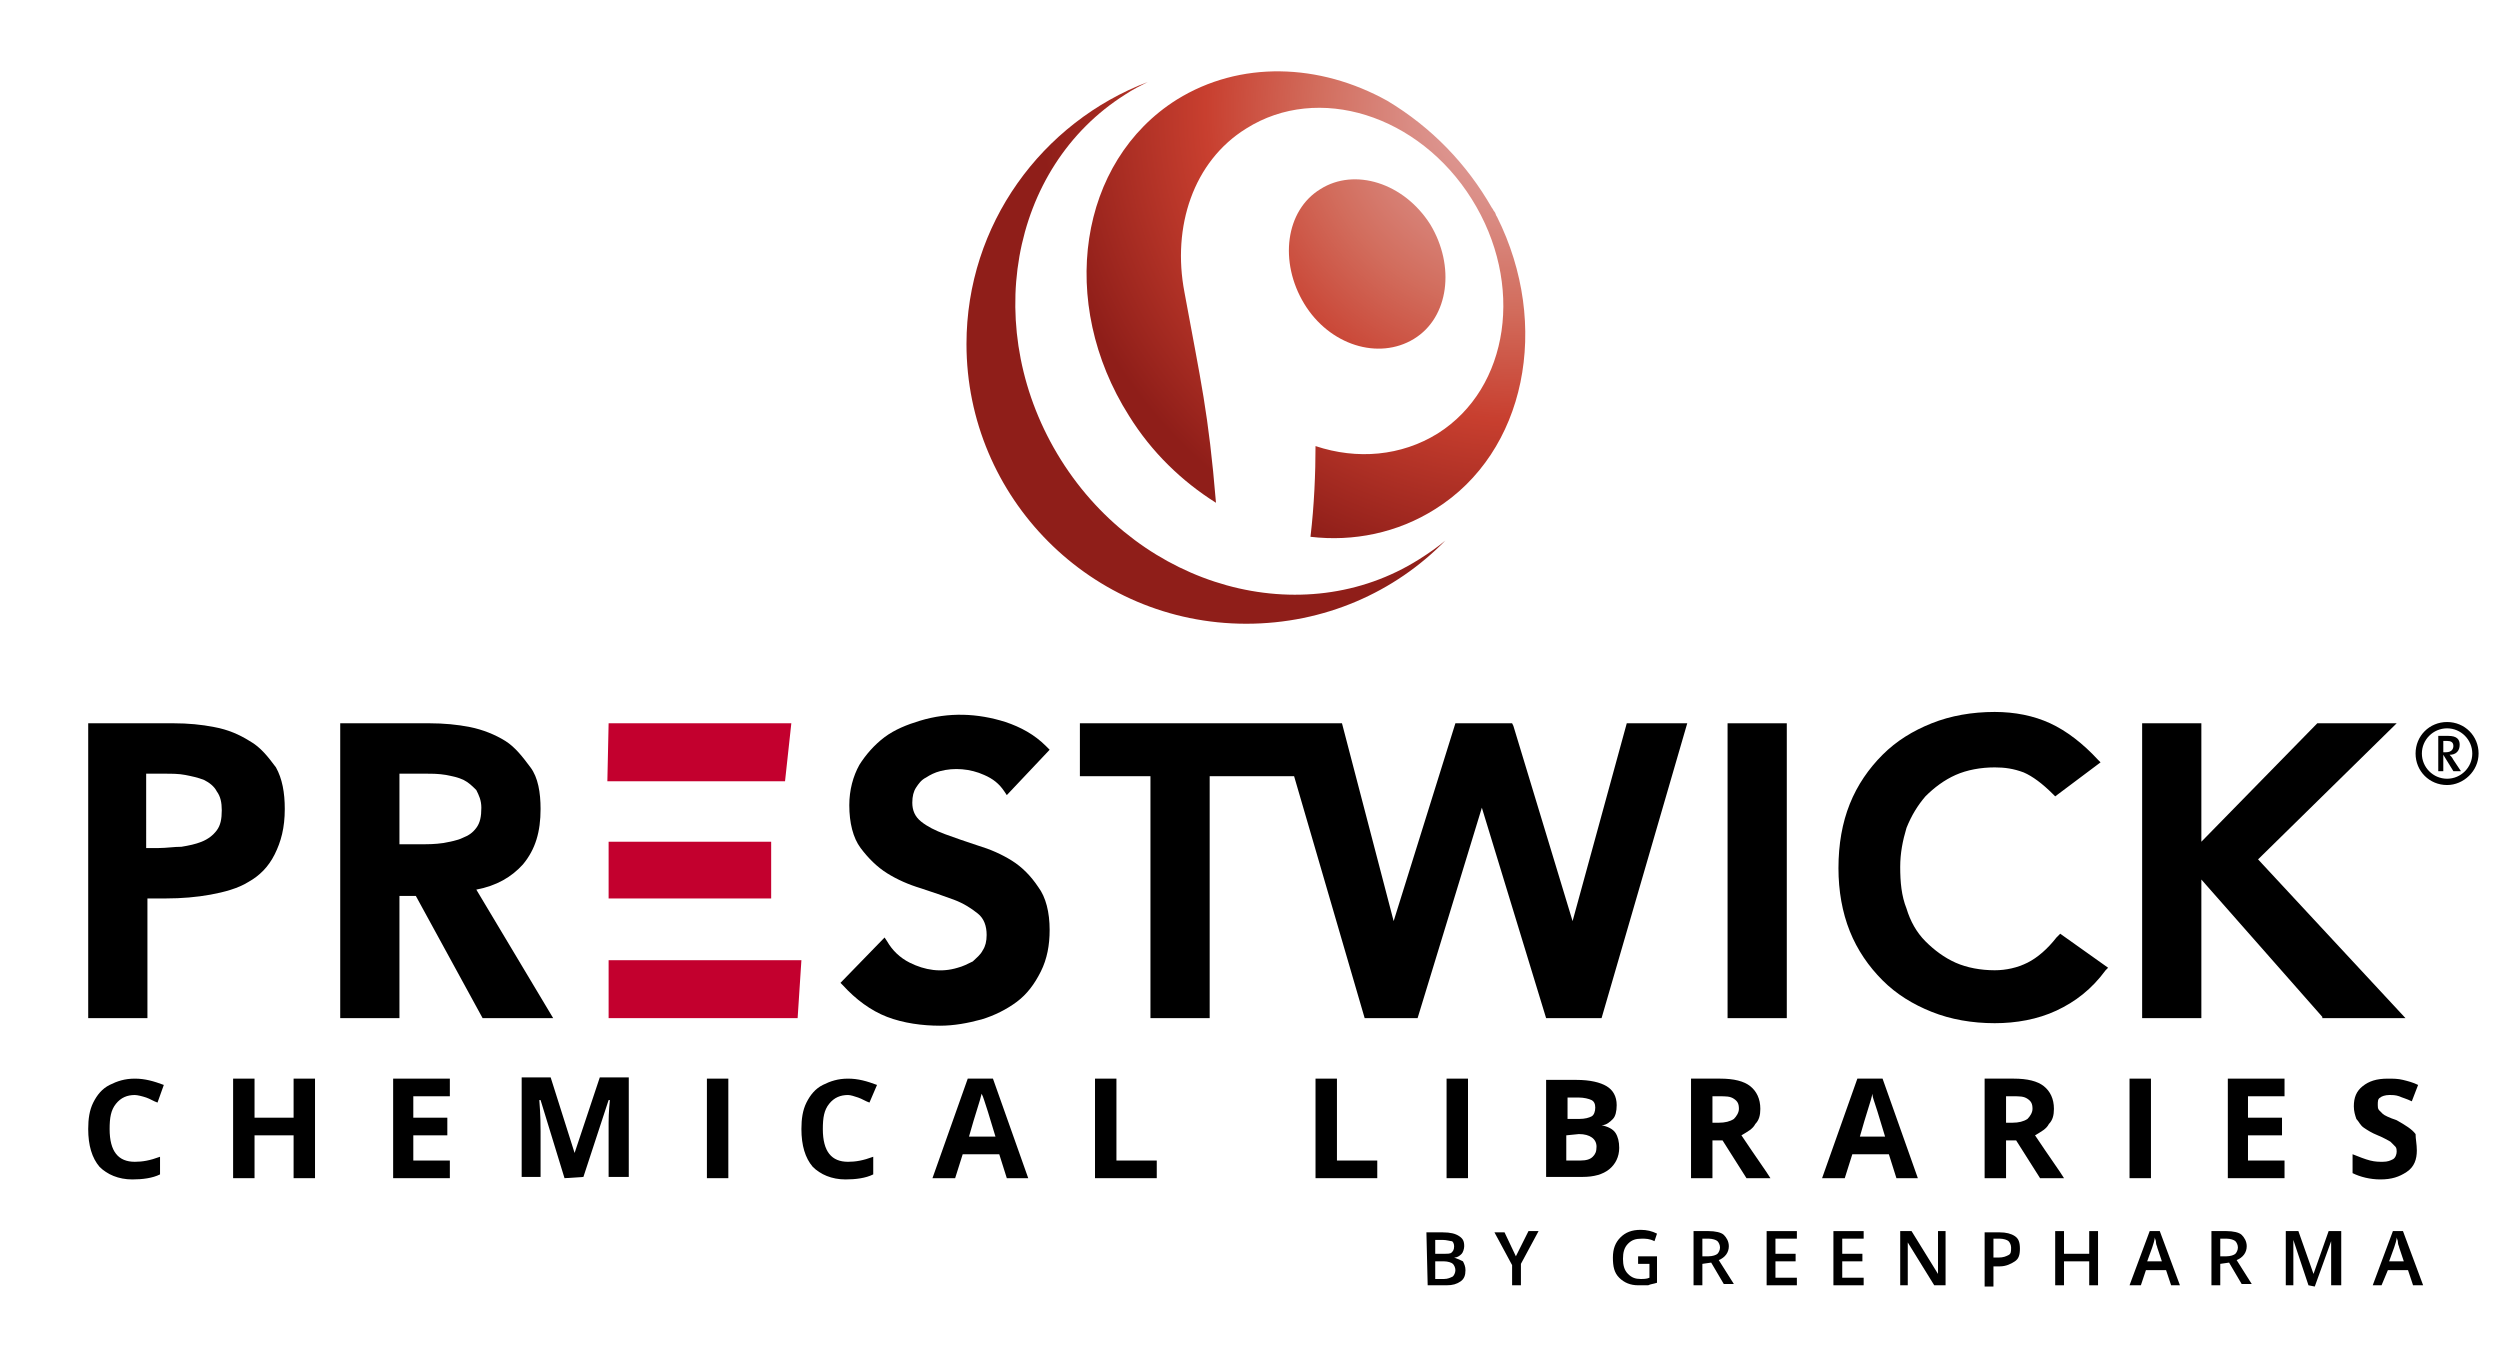<?xml version="1.0" encoding="utf-8"?>
<!-- Generator: Adobe Illustrator 26.3.1, SVG Export Plug-In . SVG Version: 6.00 Build 0)  -->
<svg version="1.1" id="Calque_1" xmlns="http://www.w3.org/2000/svg" xmlns:xlink="http://www.w3.org/1999/xlink" x="0px" y="0px"
	 viewBox="0 0 198.4 107.7" style="enable-background:new 0 0 198.4 107.7;" xml:space="preserve">
<style type="text/css">
	.st0{fill:url(#SVGID_1_);}
	.st1{fill:url(#SVGID_00000029754829395274101520000017812503616370901888_);}
	.st2{fill:url(#SVGID_00000174577220063098014030000004285885807544914335_);}
	.st3{fill:#C3002E;}
</style>
<g>
	<path d="M194.2,62.3c-1.4,0-2.5-1.1-2.5-2.5c0-1.4,1.1-2.5,2.5-2.5c1.4,0,2.5,1.1,2.5,2.5C196.7,61.2,195.5,62.3,194.2,62.3z
		 M194.2,57.8c-1.1,0-2,0.9-2,2s0.9,2,2,2s2-0.9,2-2S195.3,57.8,194.2,57.8z M194.7,61.2l-0.8-1.3h0v1.3h-0.4v-2.8h0.8
		c0.7,0,0.9,0.3,0.9,0.7c0,0.5-0.3,0.8-0.8,0.8c0.1,0.1,0.2,0.2,0.3,0.4l0.6,0.9L194.7,61.2L194.7,61.2z M194.2,58.8h-0.3v0.9h0.2
		c0.5,0,0.6-0.3,0.6-0.5C194.7,58.9,194.5,58.8,194.2,58.8z"/>
</g>
<g>
	
		<radialGradient id="SVGID_1_" cx="102.532" cy="109.589" r="38.189" gradientTransform="matrix(1.064 0 0 -1.064 11.086 125.365)" gradientUnits="userSpaceOnUse">
		<stop  offset="0.107" style="stop-color:#DE9995"/>
		<stop  offset="0.199" style="stop-color:#DA8D85"/>
		<stop  offset="0.385" style="stop-color:#D26D5D"/>
		<stop  offset="0.603" style="stop-color:#C83F2F"/>
		<stop  offset="0.921" style="stop-color:#8F1E19"/>
	</radialGradient>
	<path class="st0" d="M113.9,40.4c7.2-4.5,9.2-14.6,4.9-23.2c-0.1-0.1-0.1-0.3-0.2-0.4c-0.1-0.1-0.1-0.2-0.2-0.3
		c-2-3.5-4.8-6.4-8.3-8.5c-5.4-3-11.7-3.2-16.7-0.1c-7.8,4.9-9.5,16.1-3.8,25.1c1.8,2.9,4.2,5.2,6.9,6.9c-0.6-7.2-1.2-9.6-2.5-16.7
		c-1-5.2,0.7-10.4,4.9-13c5.7-3.6,13.7-1.1,17.9,5.6c4.2,6.7,3,15-2.7,18.6c-2.9,1.8-6.4,2.1-9.7,1l0,0c0,2.1-0.1,4.7-0.4,7.2
		C107.4,43,110.9,42.3,113.9,40.4z"/>
	
		<radialGradient id="SVGID_00000017487735056126489570000006725848219083247759_" cx="102.532" cy="109.589" r="38.189" gradientTransform="matrix(1.064 0 0 -1.064 11.086 125.365)" gradientUnits="userSpaceOnUse">
		<stop  offset="0.107" style="stop-color:#DE9995"/>
		<stop  offset="0.199" style="stop-color:#DA8D85"/>
		<stop  offset="0.385" style="stop-color:#D26D5D"/>
		<stop  offset="0.603" style="stop-color:#C83F2F"/>
		<stop  offset="0.921" style="stop-color:#8F1E19"/>
	</radialGradient>
	<path style="fill:url(#SVGID_00000017487735056126489570000006725848219083247759_);" d="M112.2,26.9c2.8-1.7,3.3-5.8,1.3-9.1
		c-2.1-3.3-6-4.5-8.7-2.8c-2.8,1.7-3.3,5.8-1.3,9.1C105.5,27.4,109.4,28.6,112.2,26.9z"/>
	
		<radialGradient id="SVGID_00000098212533300682549350000011189490286457873083_" cx="102.532" cy="109.589" r="38.189" gradientTransform="matrix(1.064 0 0 -1.064 11.086 125.365)" gradientUnits="userSpaceOnUse">
		<stop  offset="0.107" style="stop-color:#DE9995"/>
		<stop  offset="0.199" style="stop-color:#DA8D85"/>
		<stop  offset="0.385" style="stop-color:#D26D5D"/>
		<stop  offset="0.603" style="stop-color:#C83F2F"/>
		<stop  offset="0.921" style="stop-color:#8F1E19"/>
	</radialGradient>
	<path style="fill:url(#SVGID_00000098212533300682549350000011189490286457873083_);" d="M112.6,44.4c-9.2,5.8-22,2.3-28.4-7.9
		c-6.4-10.2-4.1-23.2,5.1-29c0.6-0.4,1.2-0.7,1.8-1c-8.4,3.2-14.4,11.3-14.4,20.8c0,12.2,9.9,22.2,22.2,22.2
		c6.2,0,11.8-2.5,15.8-6.6C114.1,43.4,113.4,43.9,112.6,44.4z"/>
</g>
<path class="st3" d="M48.3,76.2h15.3l-0.3,4.6h-15L48.3,76.2L48.3,76.2z M48.3,66.8h12.9v4.5H48.3V66.8z M48.3,57.4h14.5L62.3,62
	H48.2L48.3,57.4L48.3,57.4z"/>
<path d="M19.8,58.8c-0.8-0.5-1.7-0.9-2.8-1.1c-1-0.2-2.1-0.3-3.2-0.3H7v23.4h4.7v-9.5h1.5c1.2,0,2.4-0.1,3.5-0.3
	c1.1-0.2,2.2-0.5,3-1c0.9-0.5,1.6-1.2,2.1-2.2s0.8-2.1,0.8-3.6c0-1.3-0.2-2.4-0.7-3.3C21.3,60.1,20.7,59.3,19.8,58.8z M11.6,61.4
	h1.5c0.5,0,1.1,0,1.6,0.1c0.5,0.1,1,0.2,1.5,0.4c0.4,0.2,0.8,0.5,1,0.9c0.3,0.4,0.4,0.9,0.4,1.5c0,0.7-0.1,1.2-0.4,1.6
	c-0.3,0.4-0.7,0.7-1.2,0.9c-0.5,0.2-1,0.3-1.6,0.4c-0.6,0-1.2,0.1-1.8,0.1h-1L11.6,61.4L11.6,61.4z"/>
<path d="M41.5,68.6c1-1.2,1.4-2.6,1.4-4.4c0-1.3-0.2-2.5-0.8-3.3s-1.2-1.6-2-2.1c-0.8-0.5-1.8-0.9-2.8-1.1c-1-0.2-2.1-0.3-3.2-0.3
	H27v23.4h4.7v-9.7H33l5.3,9.7h5.6l-6.1-10.2C39.4,70.3,40.6,69.6,41.5,68.6z M31.7,61.4h2.1c0.5,0,1,0,1.6,0.1
	c0.5,0.1,1,0.2,1.4,0.4c0.4,0.2,0.7,0.5,1,0.8c0.2,0.4,0.4,0.8,0.4,1.4c0,0.7-0.1,1.2-0.4,1.6c-0.3,0.4-0.6,0.6-1.1,0.8
	c-0.4,0.2-1,0.3-1.5,0.4C34.5,67,34,67,33.4,67h-1.7L31.7,61.4L31.7,61.4z"/>
<path d="M80.3,68.3c-0.8-0.5-1.7-0.9-2.7-1.2c-0.9-0.3-1.8-0.6-2.6-0.9c-0.8-0.3-1.4-0.6-1.9-1c-0.5-0.4-0.7-0.9-0.7-1.5
	c0-0.5,0.1-0.9,0.3-1.2c0.2-0.3,0.4-0.6,0.8-0.8c0.3-0.2,0.7-0.4,1.1-0.5c1.1-0.3,2.4-0.2,3.5,0.3c0.7,0.3,1.2,0.7,1.6,1.3l0.2,0.3
	l3.4-3.6L83,59.2c-0.9-0.9-2-1.5-3.2-1.9c-2.2-0.7-4.5-0.8-6.8-0.1c-1,0.3-2,0.7-2.8,1.3c-0.8,0.6-1.5,1.4-2,2.2
	c-0.5,0.9-0.8,2-0.8,3.2c0,1.4,0.3,2.6,0.9,3.4c0.6,0.8,1.3,1.5,2.1,2c0.8,0.5,1.7,0.9,2.7,1.2c0.9,0.3,1.8,0.6,2.6,0.9
	c0.8,0.3,1.4,0.7,1.9,1.1c0.5,0.4,0.7,1,0.7,1.7c0,0.5-0.1,0.9-0.3,1.2c-0.2,0.4-0.5,0.6-0.8,0.9c-0.4,0.2-0.8,0.4-1.2,0.5
	c-1.3,0.4-2.6,0.2-3.8-0.4c-0.8-0.4-1.4-1-1.8-1.7l-0.2-0.3L66.7,78l0.2,0.2c1,1.1,2.2,2,3.5,2.5c1.3,0.5,2.8,0.7,4.2,0.7
	c1.1,0,2.2-0.2,3.3-0.5c1-0.3,2-0.8,2.8-1.4c0.8-0.6,1.4-1.4,1.9-2.4s0.7-2.1,0.7-3.3c0-1.4-0.3-2.6-0.9-3.4
	C81.8,69.5,81.1,68.8,80.3,68.3z"/>
<rect x="137.1" y="57.4" width="4.7" height="23.4"/>
<path d="M163.2,74.4c-0.7,0.9-1.5,1.6-2.3,2c-0.8,0.4-1.7,0.6-2.6,0.6c-1.1,0-2.2-0.2-3.1-0.6c-0.9-0.4-1.7-1-2.4-1.7
	s-1.2-1.6-1.5-2.6c-0.4-1-0.5-2.1-0.5-3.3c0-1.1,0.2-2.1,0.5-3.1c0.4-1,0.9-1.8,1.5-2.5c0.7-0.7,1.5-1.3,2.4-1.7
	c0.9-0.4,2-0.6,3.1-0.6c0.8,0,1.5,0.1,2.3,0.4c0.7,0.3,1.5,0.9,2.3,1.7l0.2,0.2l3.6-2.7l-0.2-0.2c-1.2-1.3-2.5-2.3-3.8-2.9
	s-2.8-0.9-4.4-0.9c-1.8,0-3.5,0.3-5,0.9s-2.8,1.4-3.9,2.5s-2,2.4-2.6,3.9c-0.6,1.5-0.9,3.2-0.9,5.1c0,1.8,0.3,3.5,0.9,5
	c0.6,1.5,1.5,2.8,2.6,3.9c1.1,1.1,2.4,1.9,3.9,2.5c1.5,0.6,3.2,0.9,5,0.9c1.7,0,3.4-0.3,4.9-1c1.5-0.7,2.8-1.7,3.9-3.2l0.2-0.2
	l-3.8-2.7L163.2,74.4z"/>
<polygon points="179.2,68.2 190.2,57.4 183.9,57.4 174.7,66.8 174.7,57.4 170,57.4 170,80.8 174.7,80.8 174.7,69.8 184.3,80.7 
	184.3,80.8 190.9,80.8 "/>
<polygon points="129.1,57.4 124.8,73.1 120.1,57.6 120,57.4 115.5,57.4 110.6,73.1 106.5,57.4 101.4,57.4 85.7,57.4 85.7,61.6 
	91.3,61.6 91.3,80.8 96,80.8 96,61.6 102.7,61.6 108.3,80.8 112.5,80.8 117.6,64.1 122.7,80.8 127.1,80.8 133.9,57.4 "/>
<g>
	<path d="M113.2,97.8h1.3c0.6,0,1,0.1,1.3,0.3s0.4,0.4,0.4,0.8c0,0.2-0.1,0.5-0.2,0.6s-0.3,0.3-0.6,0.3v0c0.3,0.1,0.5,0.2,0.7,0.3
		c0.1,0.2,0.2,0.4,0.2,0.7c0,0.4-0.1,0.7-0.4,0.9s-0.6,0.3-1.1,0.3h-1.5L113.2,97.8L113.2,97.8z M113.9,99.5h0.7
		c0.3,0,0.5,0,0.6-0.1s0.2-0.2,0.2-0.5c0-0.2-0.1-0.4-0.2-0.4s-0.4-0.1-0.7-0.1h-0.6L113.9,99.5L113.9,99.5z M113.9,100.1v1.4h0.7
		c0.3,0,0.5-0.1,0.7-0.2c0.1-0.1,0.2-0.3,0.2-0.5c0-0.2-0.1-0.4-0.2-0.5s-0.4-0.2-0.7-0.2L113.9,100.1L113.9,100.1z"/>
	<path d="M120.3,99.7l1-2h0.8l-1.4,2.6v1.7h-0.7v-1.6l-1.4-2.6h0.8L120.3,99.7z"/>
	<path d="M129.9,99.7h1.6v2.1c-0.3,0.1-0.5,0.1-0.7,0.2c-0.2,0-0.5,0-0.8,0c-0.6,0-1.1-0.2-1.5-0.6c-0.4-0.4-0.5-0.9-0.5-1.6
		c0-0.7,0.2-1.2,0.6-1.6c0.4-0.4,0.9-0.6,1.6-0.6c0.5,0,0.9,0.1,1.3,0.3l-0.2,0.6c-0.4-0.2-0.7-0.2-1-0.2c-0.5,0-0.8,0.1-1.1,0.4
		s-0.4,0.7-0.4,1.2c0,0.5,0.1,0.9,0.4,1.2s0.6,0.4,1,0.4c0.2,0,0.5,0,0.7-0.1v-1.1h-0.9V99.7z"/>
	<path d="M135.1,100.3v1.7h-0.7v-4.3h1.2c0.5,0,1,0.1,1.2,0.3s0.4,0.5,0.4,0.9c0,0.5-0.3,0.9-0.8,1.1l1.2,1.9h-0.8l-1-1.7
		L135.1,100.3L135.1,100.3z M135.1,99.7h0.5c0.3,0,0.6-0.1,0.7-0.2s0.2-0.3,0.2-0.5c0-0.2-0.1-0.4-0.2-0.5s-0.4-0.2-0.7-0.2h-0.5
		L135.1,99.7L135.1,99.7z"/>
	<path d="M142.6,102h-2.4v-4.3h2.4v0.6h-1.7v1.2h1.6v0.6h-1.6v1.3h1.7V102z"/>
	<path d="M147.9,102h-2.4v-4.3h2.4v0.6h-1.7v1.2h1.6v0.6h-1.6v1.3h1.7V102z"/>
	<path d="M154.4,102h-0.9l-2.1-3.4h0l0,0.2c0,0.4,0,0.7,0,1v2.2h-0.6v-4.3h0.9l2.1,3.4h0c0,0,0-0.2,0-0.5c0-0.3,0-0.5,0-0.7v-2.2
		h0.6L154.4,102L154.4,102z"/>
	<path d="M160.3,99.1c0,0.5-0.1,0.8-0.4,1s-0.7,0.4-1.2,0.4h-0.5v1.6h-0.7v-4.3h1.2c0.5,0,0.9,0.1,1.2,0.3
		C160.2,98.3,160.3,98.6,160.3,99.1z M158.2,99.8h0.4c0.4,0,0.6-0.1,0.8-0.2s0.2-0.3,0.2-0.6c0-0.2-0.1-0.4-0.2-0.5
		s-0.4-0.2-0.7-0.2h-0.5L158.2,99.8L158.2,99.8z"/>
	<path d="M166.5,102h-0.7v-1.9h-2v1.9h-0.7v-4.3h0.7v1.8h2v-1.8h0.7V102z"/>
	<path d="M172.3,102l-0.4-1.2h-1.6l-0.4,1.2H169l1.6-4.3h0.8l1.6,4.3H172.3z M171.6,100.2l-0.4-1.2c0-0.1-0.1-0.2-0.1-0.4
		c0-0.2-0.1-0.3-0.1-0.4c0,0.2-0.1,0.5-0.2,0.8l-0.4,1.1H171.6z"/>
	<path d="M176.2,100.3v1.7h-0.7v-4.3h1.2c0.5,0,1,0.1,1.2,0.3s0.4,0.5,0.4,0.9c0,0.5-0.3,0.9-0.8,1.1l1.2,1.9h-0.8l-1-1.7
		L176.2,100.3L176.2,100.3z M176.2,99.7h0.5c0.3,0,0.6-0.1,0.7-0.2s0.2-0.3,0.2-0.5c0-0.2-0.1-0.4-0.2-0.5s-0.4-0.2-0.7-0.2h-0.5
		L176.2,99.7L176.2,99.7z"/>
	<path d="M183.2,102l-1.2-3.6h0c0,0.5,0,1,0,1.5v2.1h-0.6v-4.3h1l1.2,3.4h0l1.2-3.4h1v4.3H185v-2.1c0-0.2,0-0.5,0-0.8s0-0.5,0-0.6h0
		l-1.3,3.6L183.2,102L183.2,102z"/>
	<path d="M191.5,102l-0.4-1.2h-1.6L189,102h-0.7l1.6-4.3h0.8l1.6,4.3H191.5z M190.8,100.2l-0.4-1.2c0-0.1-0.1-0.2-0.1-0.4
		c0-0.2-0.1-0.3-0.1-0.4c0,0.2-0.1,0.5-0.2,0.8l-0.4,1.1H190.8z"/>
</g>
<g>
	<path d="M10.7,86.9c-0.6,0-1.1,0.2-1.5,0.7s-0.5,1.1-0.5,2c0,1.8,0.7,2.6,2,2.6c0.6,0,1.2-0.1,2-0.4v1.4c-0.6,0.3-1.4,0.4-2.2,0.4
		c-1.1,0-2-0.4-2.6-1c-0.6-0.7-0.9-1.7-0.9-3c0-0.8,0.1-1.5,0.4-2.1s0.7-1.1,1.3-1.4c0.6-0.3,1.2-0.5,2-0.5c0.8,0,1.5,0.2,2.3,0.5
		l-0.5,1.4c-0.3-0.1-0.6-0.3-0.9-0.4S10.9,86.9,10.7,86.9z"/>
	<path d="M25,93.5h-1.7v-3.4h-3.1v3.4h-1.7v-7.9h1.7v3.1h3.1v-3.1H25V93.5z"/>
	<path d="M35.7,93.5h-4.5v-7.9h4.5V87h-2.9v1.7h2.7v1.4h-2.7v2h2.9V93.5z"/>
	<path d="M44.8,93.5l-1.9-6.2h-0.1c0.1,1.2,0.1,2.1,0.1,2.5v3.6h-1.5v-7.9h2.3l1.9,6h0l2-6h2.3v7.9h-1.6v-3.7c0-0.2,0-0.4,0-0.6
		c0-0.2,0-0.8,0.1-1.8h-0.1l-2,6.1L44.8,93.5L44.8,93.5z"/>
	<path d="M56.1,93.5v-7.9h1.7v7.9H56.1z"/>
	<path d="M67.3,86.9c-0.6,0-1.1,0.2-1.5,0.7s-0.5,1.1-0.5,2c0,1.8,0.7,2.6,2,2.6c0.6,0,1.2-0.1,2-0.4v1.4c-0.6,0.3-1.4,0.4-2.2,0.4
		c-1.1,0-2-0.4-2.6-1c-0.6-0.7-0.9-1.7-0.9-3c0-0.8,0.1-1.5,0.4-2.1s0.7-1.1,1.3-1.4c0.6-0.3,1.2-0.5,2-0.5c0.8,0,1.5,0.2,2.3,0.5
		L69,87.5c-0.3-0.1-0.6-0.3-0.9-0.4S67.5,86.9,67.3,86.9z"/>
	<path d="M79.9,93.5l-0.6-1.9h-2.9l-0.6,1.9h-1.8l2.8-7.9h2l2.8,7.9H79.9z M79,90.2c-0.5-1.7-0.8-2.6-0.9-2.9S78,87,77.9,86.8
		c-0.1,0.5-0.5,1.6-1,3.4H79z"/>
	<path d="M86.9,93.5v-7.9h1.7v6.5h3.2v1.4L86.9,93.5L86.9,93.5z"/>
	<path d="M104.4,93.5v-7.9h1.7v6.5h3.2v1.4L104.4,93.5L104.4,93.5z"/>
	<path d="M114.8,93.5v-7.9h1.7v7.9H114.8z"/>
	<path d="M122.7,85.7h2.4c1.1,0,1.9,0.2,2.4,0.5c0.5,0.3,0.8,0.8,0.8,1.5c0,0.5-0.1,0.9-0.3,1.1s-0.5,0.5-0.9,0.5v0
		c0.5,0.1,0.9,0.3,1.1,0.6s0.3,0.7,0.3,1.2c0,0.7-0.3,1.3-0.8,1.7s-1.2,0.6-2.1,0.6h-2.9L122.7,85.7L122.7,85.7z M124.3,88.8h1
		c0.5,0,0.8-0.1,1-0.2s0.3-0.4,0.3-0.7c0-0.3-0.1-0.5-0.3-0.6s-0.6-0.2-1-0.2h-0.9V88.8z M124.3,90.1v2h1.1c0.5,0,0.8-0.1,1-0.3
		s0.3-0.4,0.3-0.8c0-0.6-0.5-1-1.4-1L124.3,90.1L124.3,90.1z"/>
	<path d="M135.9,90.5v3h-1.7v-7.9h2.3c1.1,0,1.9,0.2,2.4,0.6c0.5,0.4,0.8,1,0.8,1.8c0,0.5-0.1,0.9-0.4,1.2c-0.2,0.4-0.6,0.6-1.1,0.9
		c1.2,1.8,2,2.9,2.3,3.4h-1.9l-1.9-3H135.9z M135.9,89.1h0.5c0.5,0,0.9-0.1,1.2-0.3c0.2-0.2,0.4-0.5,0.4-0.8c0-0.4-0.1-0.6-0.4-0.8
		S137,87,136.4,87h-0.5L135.9,89.1L135.9,89.1z"/>
	<path d="M150.5,93.5l-0.6-1.9h-2.9l-0.6,1.9h-1.8l2.8-7.9h2l2.8,7.9H150.5z M149.6,90.2c-0.5-1.7-0.8-2.6-0.9-2.9s-0.1-0.4-0.1-0.5
		c-0.1,0.5-0.5,1.6-1,3.4H149.6z"/>
	<path d="M159.2,90.5v3h-1.7v-7.9h2.3c1.1,0,1.9,0.2,2.4,0.6c0.5,0.4,0.8,1,0.8,1.8c0,0.5-0.1,0.9-0.4,1.2c-0.2,0.4-0.6,0.6-1.1,0.9
		c1.2,1.8,2,2.9,2.3,3.4h-1.9l-1.9-3H159.2z M159.2,89.1h0.5c0.5,0,0.9-0.1,1.2-0.3c0.2-0.2,0.4-0.5,0.4-0.8c0-0.4-0.1-0.6-0.4-0.8
		s-0.6-0.2-1.2-0.2h-0.5L159.2,89.1L159.2,89.1z"/>
	<path d="M169,93.5v-7.9h1.7v7.9H169z"/>
	<path d="M181.3,93.5h-4.5v-7.9h4.5V87h-2.9v1.7h2.7v1.4h-2.7v2h2.9V93.5z"/>
	<path d="M191.8,91.3c0,0.7-0.2,1.3-0.8,1.7s-1.2,0.6-2.1,0.6c-0.8,0-1.6-0.2-2.2-0.5v-1.5c0.5,0.2,1,0.4,1.4,0.5s0.7,0.1,1,0.1
		c0.4,0,0.6-0.1,0.8-0.2c0.2-0.1,0.3-0.4,0.3-0.6c0-0.1,0-0.3-0.1-0.4s-0.2-0.2-0.4-0.4c-0.2-0.1-0.5-0.3-1-0.5
		c-0.5-0.2-0.8-0.4-1.1-0.6s-0.4-0.5-0.6-0.7c-0.1-0.3-0.2-0.6-0.2-1c0-0.7,0.2-1.2,0.7-1.6s1.1-0.6,2-0.6c0.4,0,0.8,0,1.2,0.1
		c0.4,0.1,0.8,0.2,1.2,0.4l-0.5,1.3c-0.4-0.2-0.8-0.3-1-0.4c-0.3-0.1-0.5-0.1-0.8-0.1c-0.3,0-0.6,0.1-0.7,0.2
		c-0.2,0.1-0.2,0.3-0.2,0.6c0,0.1,0,0.3,0.1,0.4c0.1,0.1,0.2,0.2,0.3,0.3c0.1,0.1,0.5,0.3,1.1,0.5c0.7,0.4,1.2,0.7,1.5,1.1
		C191.7,90.4,191.8,90.8,191.8,91.3z"/>
</g>
</svg>
